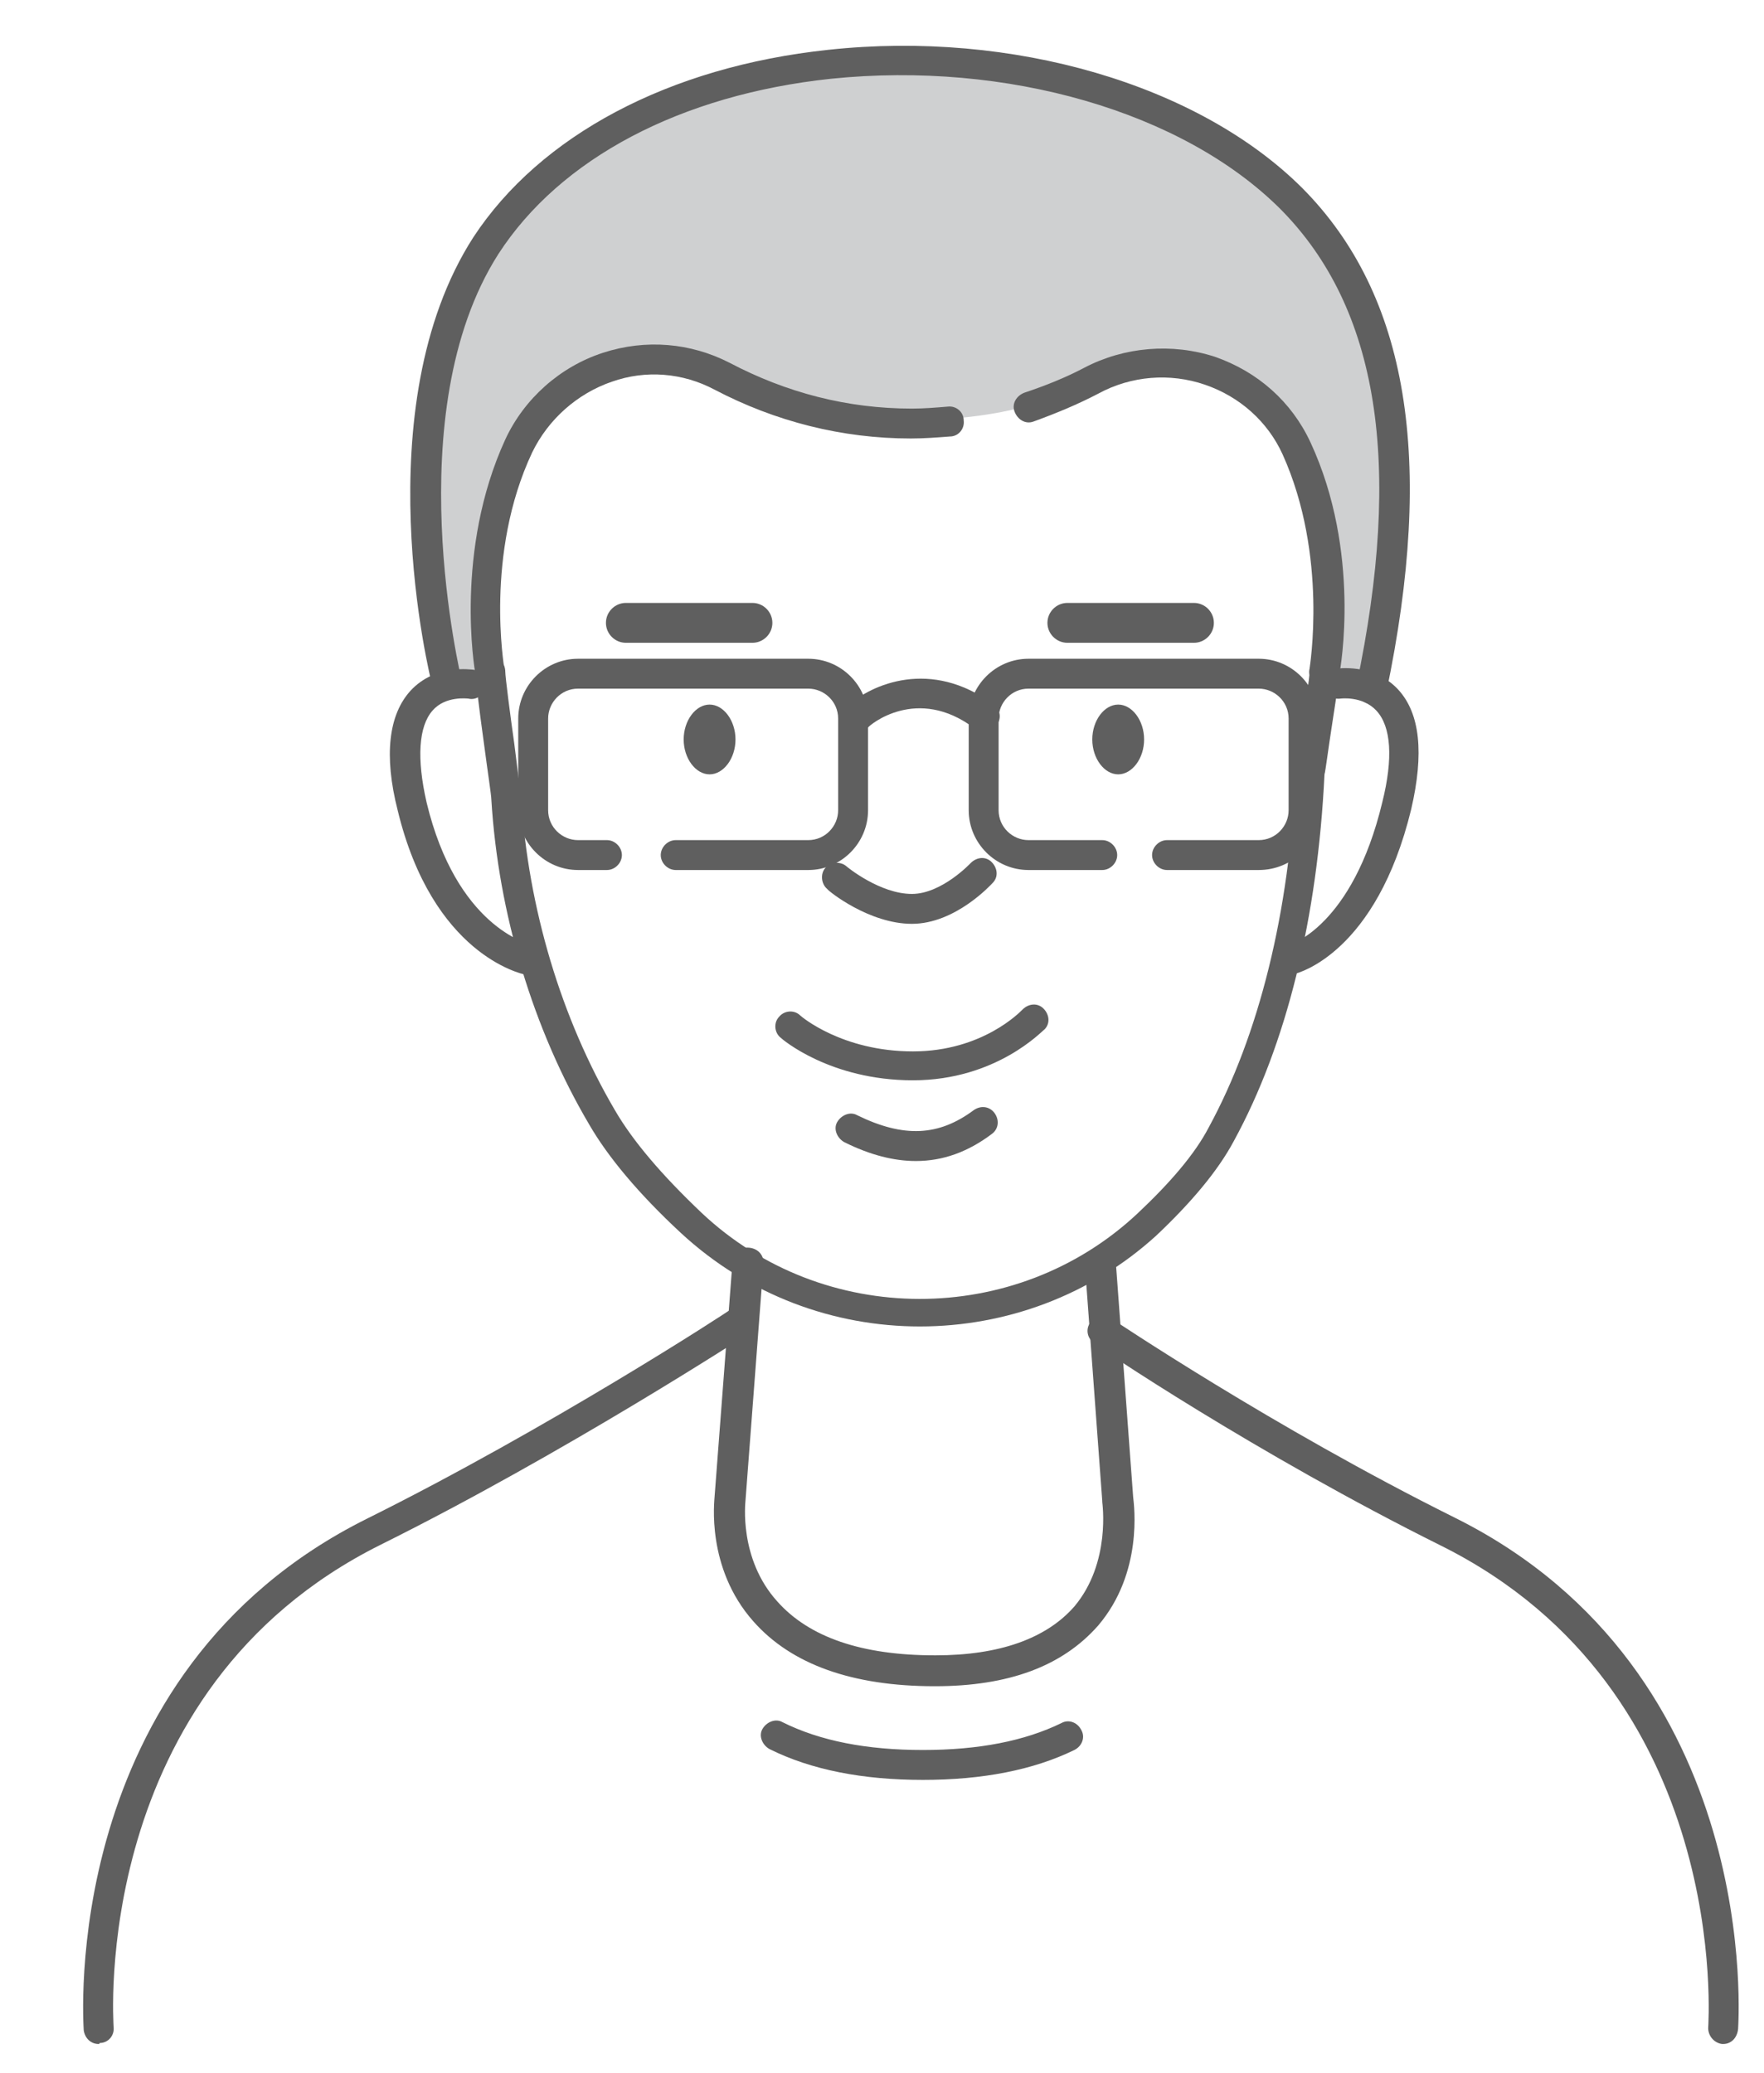 <?xml version="1.0" encoding="utf-8"?>
<!-- Generator: Adobe Illustrator 24.1.1, SVG Export Plug-In . SVG Version: 6.00 Build 0)  -->
<svg version="1.1" id="image" xmlns="http://www.w3.org/2000/svg" xmlns:xlink="http://www.w3.org/1999/xlink" x="0px" y="0px"
	 width="177px" height="208px" viewBox="0 0 177 208" style="enable-background:new 0 0 177 208;" xml:space="preserve">
<style type="text/css">
	.st0{fill:#CFD0D1;}
	.st1{fill:#5F5F5F;}
</style>
<g>
	<path class="st0" d="M48.1,67.6l-3.5-0.3c0,0-1.4-9.4-1.5-9.7c0-0.4-6.3-40.6,30.6-49.4C110.8-0.6,132.3,23,132.3,23
		s14.2,15.6,4.6,45.7l-4.8-1.1c0,0,4.9-31.7-14.9-32.5l-14,5.6c0,0-15.8,5-32.7-3.6S47.4,50.7,48.1,67.6z"/>
</g>
<g>
	<path class="st1" d="M92.3,133.1c-8.6,0-17.2-3.1-24-9.4c-4.2-3.9-7.3-7.6-9.2-10.9c-5.6-9.5-9.1-21.1-9.8-32.6
		c0-0.4-0.4-3-0.7-5.3c-0.6-4.3-0.9-7-0.9-7.5c0-0.8,0.6-1.5,1.5-1.5c0.8,0,1.5,0.6,1.5,1.5c0,0.5,0.5,4.4,0.9,7.2
		c0.4,3.1,0.6,5,0.7,5.5c0.7,11,4,22.1,9.4,31.3c1.8,3.1,4.7,6.5,8.7,10.3c12.2,11.5,31.5,11.5,43.7,0.1c3.3-3.1,5.8-6,7.2-8.7
		c5-9.2,8.1-21.5,8.7-35.5c0-0.3,0.2-1.4,0.7-4.9c0.3-2,0.7-4.8,0.7-5.2c0.1-0.8,0.8-1.4,1.6-1.4c0.8,0,1.4,0.7,1.4,1.5
		c0,0.3-0.2,1.6-0.8,5.5c-0.3,1.9-0.6,4.3-0.7,4.6c-0.7,14.4-3.8,27.1-9.1,36.8c-1.6,3-4.3,6.2-7.8,9.5
		C109.4,130,100.9,133.1,92.3,133.1z"/>
</g>
<g>
	<path class="st1" d="M73.8,74.2c0,1.9-1.2,3.5-2.6,3.5c-1.4,0-2.6-1.6-2.6-3.5s1.2-3.5,2.6-3.5C72.6,70.7,73.8,72.3,73.8,74.2z"/>
</g>
<g>
	<path class="st1" d="M114.8,74.2c0,1.9-1.2,3.5-2.6,3.5c-1.4,0-2.6-1.6-2.6-3.5s1.2-3.5,2.6-3.5C113.6,70.7,114.8,72.3,114.8,74.2z
		"/>
</g>
<g>
	<path class="st1" d="M129.8,97.8c-0.7,0-1.3-0.5-1.5-1.2c-0.2-0.8,0.3-1.6,1.1-1.8c0,0,6.3-1.8,9.3-14.3c1.1-4.4,0.9-7.6-0.6-9.2
		c-1.4-1.5-3.6-1.2-3.6-1.2c-0.8,0.1-1.6-0.4-1.7-1.3c-0.1-0.8,0.4-1.6,1.2-1.7c0.2,0,3.8-0.6,6.3,2.1c2.2,2.4,2.6,6.4,1.3,12
		c-3.5,14.4-11.3,16.4-11.6,16.5C130,97.8,129.9,97.8,129.8,97.8z"/>
</g>
<g>
	<path class="st1" d="M53,97.8c-0.1,0-0.2,0-0.3,0c-0.4-0.1-9.3-2-12.8-16.5c-1.4-5.5-0.9-9.6,1.3-12c2.5-2.7,6.1-2.1,6.3-2.1
		c0.8,0.1,1.4,0.9,1.2,1.7c-0.1,0.8-0.9,1.4-1.7,1.2c-0.1,0-2.3-0.3-3.6,1.2c-1.4,1.6-1.6,4.8-0.6,9.2C45.8,93,53,94.7,53.3,94.8
		c0.8,0.2,1.3,1,1.2,1.8C54.3,97.3,53.7,97.8,53,97.8z"/>
</g>
<g>
	<path class="st1" d="M91.6,108.4c-8.3,0-13.1-4.1-13.3-4.3c-0.6-0.5-0.7-1.5-0.1-2.1c0.5-0.6,1.5-0.7,2.1-0.1
		c0.1,0.1,4.2,3.6,11.3,3.6c7,0,10.8-4,11-4.2c0.6-0.6,1.5-0.7,2.1-0.1c0.6,0.6,0.7,1.5,0.1,2.1C104.6,103.4,100,108.4,91.6,108.4z"
		/>
</g>
<g>
	<path class="st1" d="M91.9,116.5c-2.2,0-4.6-0.6-7.2-1.9c-0.7-0.4-1.1-1.3-0.7-2c0.4-0.7,1.3-1.1,2-0.7c4.7,2.3,8.2,2.1,11.7-0.5
		c0.7-0.5,1.6-0.4,2.1,0.3c0.5,0.7,0.4,1.6-0.3,2.1C97.1,115.6,94.6,116.5,91.9,116.5z"/>
</g>
<g>
	<path class="st1" d="M91.5,92.7c-4.3,0-8.4-3.3-8.5-3.5c-0.6-0.5-0.7-1.5-0.2-2.1c0.5-0.6,1.5-0.7,2.1-0.2c0.1,0.1,3.4,2.8,6.6,2.8
		c3,0,5.9-3.1,5.9-3.1c0.6-0.6,1.5-0.7,2.1-0.1c0.6,0.6,0.7,1.5,0.1,2.1C99.5,88.7,95.9,92.7,91.5,92.7z"/>
</g>
<g>
	<path class="st1" d="M93.8,169.2C93.7,169.2,93.7,169.2,93.8,169.2c-8.3,0-14.4-2.2-18.2-6.5c-4.8-5.4-3.9-12.2-3.9-12.5l1.8-23.6
		c0.1-0.9,0.8-1.5,1.7-1.4c0.9,0.1,1.5,0.8,1.4,1.7l-1.8,23.7c0,0.1-0.7,5.8,3.2,10.1c3.2,3.6,8.5,5.4,15.8,5.4c0,0,0.1,0,0.1,0
		c6.4,0,11.1-1.7,13.9-4.9c3.7-4.4,2.8-10.4,2.8-10.5c0,0,0-0.1,0-0.1l-1.7-23.1c-0.1-0.9,0.6-1.6,1.4-1.7c0.8-0.1,1.6,0.6,1.7,1.4
		l1.7,23c0.1,0.9,1,7.6-3.5,12.9C106.6,167.2,101.2,169.2,93.8,169.2z"/>
</g>
<g>
	<path class="st1" d="M75.5,64.5H62.8c-1.1,0-2-0.9-2-2l0,0c0-1.1,0.9-2,2-2h12.7c1.1,0,2,0.9,2,2l0,0
		C77.5,63.6,76.6,64.5,75.5,64.5z"/>
</g>
<g>
	<path class="st1" d="M119.8,64.5h-12.7c-1.1,0-2-0.9-2-2l0,0c0-1.1,0.9-2,2-2h12.7c1.1,0,2,0.9,2,2l0,0
		C121.8,63.6,120.9,64.5,119.8,64.5z"/>
</g>
<g>
	<path class="st1" d="M172.9,205.1c0,0-0.1,0-0.1,0c-0.8-0.1-1.4-0.8-1.4-1.6c0-0.3,2.5-33.8-26.8-48.4
		c-18.5-9.2-34.7-20.1-34.8-20.3c-0.7-0.5-0.9-1.4-0.4-2.1c0.5-0.7,1.4-0.9,2.1-0.4c0.2,0.1,16.2,10.9,34.5,20
		c31.1,15.5,28.4,51,28.4,51.3C174.3,204.5,173.7,205.1,172.9,205.1z"/>
</g>
<g>
	<path class="st1" d="M9.9,205.1c-0.8,0-1.4-0.6-1.5-1.4c0-0.4-2.7-35.8,28.4-51.3c18.3-9.1,36.3-20.8,36.5-21
		c0.7-0.5,1.6-0.3,2.1,0.4c0.5,0.7,0.3,1.6-0.4,2.1c-0.2,0.1-18.3,11.9-36.8,21.1c-29.3,14.6-26.8,48.1-26.8,48.4
		c0.1,0.8-0.5,1.6-1.4,1.6C10,205.1,9.9,205.1,9.9,205.1z"/>
</g>
<g>
	<path class="st1" d="M92.6,178.6c-6,0-11.2-1-15.4-3.1c-0.7-0.4-1.1-1.3-0.7-2c0.4-0.7,1.3-1.1,2-0.7c3.8,1.9,8.5,2.8,14.1,2.8
		c5.6,0,10.2-0.9,13.9-2.7c0.7-0.4,1.6-0.1,2,0.7c0.4,0.7,0.1,1.6-0.7,2C103.7,177.6,98.6,178.6,92.6,178.6z"/>
</g>
<g>
	<path class="st1" d="M81.1,87.3H67.8c-0.8,0-1.5-0.7-1.5-1.5s0.7-1.5,1.5-1.5h13.3c1.7,0,3-1.4,3-3v-9.2c0-1.7-1.4-3-3-3H58
		c-1.7,0-3,1.4-3,3v9.2c0,1.7,1.4,3,3,3h2.9c0.8,0,1.5,0.7,1.5,1.5s-0.7,1.5-1.5,1.5H58c-3.3,0-6-2.7-6-6v-9.2c0-3.3,2.7-6,6-6h23.1
		c3.3,0,6,2.7,6,6v9.2C87.1,84.6,84.4,87.3,81.1,87.3z"/>
</g>
<g>
	<path class="st1" d="M126.3,87.3h-9.2c-0.8,0-1.5-0.7-1.5-1.5s0.7-1.5,1.5-1.5h9.2c1.7,0,3-1.4,3-3v-9.2c0-1.7-1.4-3-3-3h-23.1
		c-1.7,0-3,1.4-3,3v9.2c0,1.7,1.4,3,3,3h7.4c0.8,0,1.5,0.7,1.5,1.5s-0.7,1.5-1.5,1.5h-7.4c-3.3,0-6-2.7-6-6v-9.2c0-3.3,2.7-6,6-6
		h23.1c3.3,0,6,2.7,6,6v9.2C132.4,84.6,129.7,87.3,126.3,87.3z"/>
</g>
<g>
	<path class="st1" d="M132.9,68.8c-0.1,0-0.2,0-0.3,0c-0.8-0.1-1.4-0.9-1.2-1.7c0-0.1,1.9-11.3-2.7-21.5c-1.5-3.3-4.3-5.8-7.8-7
		c-3.5-1.2-7.4-0.9-10.7,0.9c-2.1,1.1-4.3,2-6.5,2.8c-0.8,0.3-1.6-0.2-1.9-1c-0.3-0.8,0.2-1.6,1-1.9c2.1-0.7,4.1-1.5,6-2.5
		c4-2.1,8.8-2.5,13.1-1.1c4.3,1.5,7.7,4.5,9.6,8.6c5.1,11,3,22.7,2.9,23.2C134.3,68.2,133.7,68.8,132.9,68.8z"/>
</g>
<g>
	<path class="st1" d="M49.2,68.8c-0.7,0-1.3-0.5-1.5-1.2c-0.1-0.5-2.1-12.4,3-23.5c1.9-4.1,5.5-7.3,9.8-8.7c4.3-1.4,8.8-1,12.7,1
		c5.7,3,11.8,4.6,18.3,4.6c1.2,0,2.4-0.1,3.6-0.2c0.8-0.1,1.6,0.5,1.6,1.4c0.1,0.8-0.5,1.6-1.4,1.6c-1.3,0.1-2.6,0.2-3.9,0.2
		c-6.9,0-13.6-1.7-19.7-4.9c-3.2-1.7-6.9-2-10.3-0.8c-3.5,1.2-6.4,3.8-8,7.1c-4.8,10.2-2.8,21.5-2.8,21.7c0.1,0.8-0.4,1.6-1.2,1.7
		C49.4,68.7,49.3,68.8,49.2,68.8z"/>
</g>
<g>
	<path class="st1" d="M137.6,70.6c-0.1,0-0.2,0-0.3,0c-0.8-0.2-1.3-1-1.2-1.8c4.7-22.3,2.2-37.9-7.6-47.8
		c-9.8-9.8-27.5-14.9-45.1-13.1c-15.1,1.6-27.2,8-33.4,17.6c-10.2,16-3.7,42.5-3.7,42.7c0.2,0.8-0.3,1.6-1.1,1.8
		c-0.8,0.2-1.6-0.3-1.8-1.1c-0.3-1.1-6.9-28,4.1-45.1C54.2,13.6,67.1,6.7,83.1,5c18.5-2,37.2,3.5,47.6,13.9
		c10.6,10.7,13.3,27.2,8.4,50.6C138.9,70.1,138.3,70.6,137.6,70.6z"/>
</g>
<g>
	<path class="st1" d="M98.7,73.4c-0.3,0-0.6-0.1-0.9-0.3C92,68.7,87.2,72.8,87.1,73c-0.6,0.6-1.6,0.5-2.1-0.1
		c-0.6-0.6-0.5-1.6,0.1-2.1c2.3-2.1,8.3-4.8,14.6-0.1c0.7,0.5,0.8,1.4,0.3,2.1C99.6,73.2,99.2,73.4,98.7,73.4z"/>
</g>
</svg>
